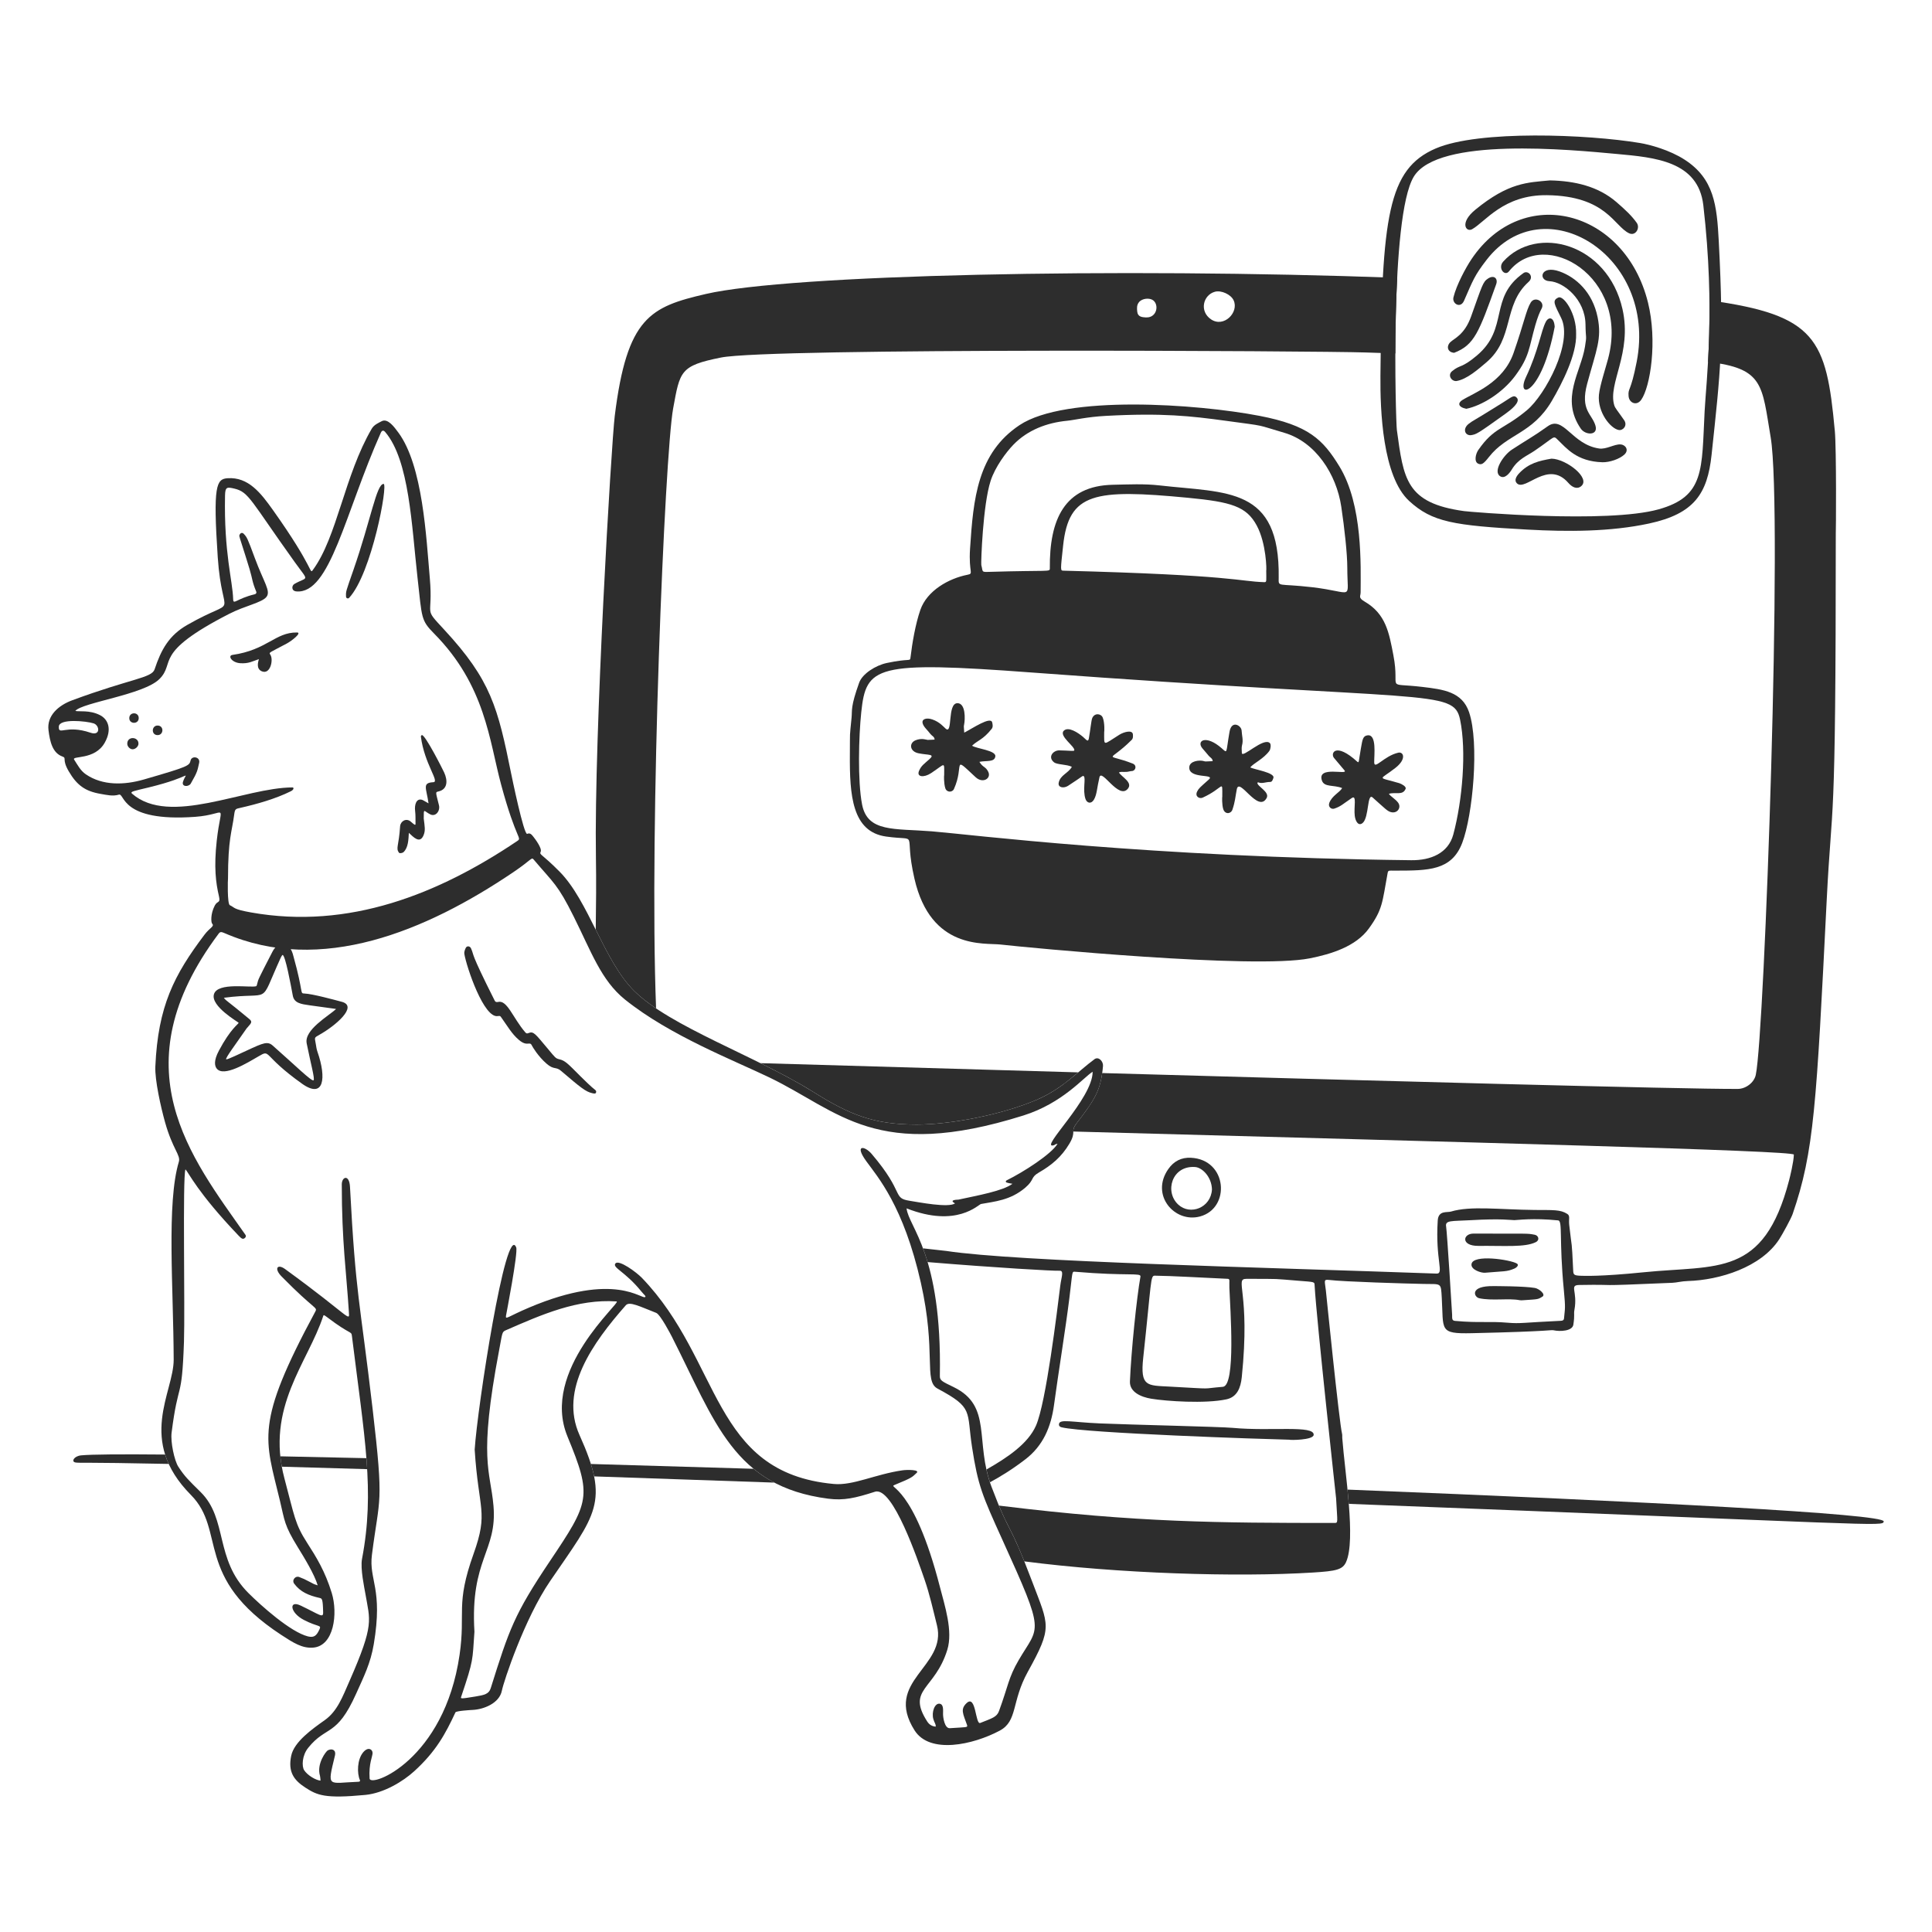 <svg xmlns="http://www.w3.org/2000/svg" fill="none" viewBox="0 0 400 400" id="Password-Security--Streamline-Milano" height="400" width="400">
  <desc>
    Password Security Streamline Illustration: https://streamlinehq.com
  </desc>
  <g id="password-security--crime-security-password-security">
    <g id="ground">
      <path id="vector" fill="#2d2d2d" d="M156.01 304.098c-11.544 -0.356 -22.832 -0.688 -33.672 -0.996 0.284 0.908 0.508 1.76 0.67 2.57 11.208 0.376 23.602 0.802 37.308 1.286 -1.574 -0.83 -2.998 -1.788 -4.306 -2.86Z" stroke-width="2"></path>
      <path id="vector_2" fill="#2d2d2d" d="M58.038 301.516c0.072 0.704 0.174 1.418 0.306 2.148 5.212 0.142 11.074 0.31 17.674 0.508 -0.044 -0.75 -0.096 -1.506 -0.156 -2.274 -6.334 -0.146 -12.296 -0.274 -17.824 -0.382Z" stroke-width="2"></path>
      <path id="vector_3" fill="#2d2d2d" d="M278.986 308.406c0.096 0.986 0.188 1.974 0.266 2.952 110.702 4.26 110.598 4.77 110.748 3.634 0.206 -1.55 -48.6 -4.098 -111.014 -6.586Z" stroke-width="2"></path>
      <path id="vector_4" fill="#2d2d2d" d="M34.184 301.148c-9.172 -0.084 -15.258 -0.038 -17.368 0.166 -1.534 0.148 -2.094 1.312 -1.22 1.47 0.848 0.154 0.96 -0.08 19.334 0.304 -0.298 -0.654 -0.544 -1.3 -0.746 -1.94Z" stroke-width="2"></path>
    </g>
    <g id="computer">
      <path id="vector_5" fill="#2d2d2d" d="M241.898 242.022c1.126 -1.598 2.668 -2.418 4.666 -2.32 7.584 0.372 8.252 10.432 1.896 12.152 -5.26 1.424 -10.374 -4.428 -6.562 -9.832Zm9.026 4.24c-0.072 -2.604 -2.014 -4.54 -3.496 -4.644 -4.792 -0.34 -6.378 5.1 -3.484 7.78 2.472 2.29 6.754 0.68 6.98 -3.136Z" stroke-width="2"></path>
      <path id="vector_6" fill="#2d2d2d" d="M266.972 298.076c-5.286 -0.118 -42.032 -1.338 -47.178 -2.566 -0.302 -0.072 -0.594 -0.25 -0.544 -0.668 0.136 -1.106 2.564 -0.396 8.456 -0.14 6.23 0.27 24.976 0.684 27.522 0.922 7.886 0.738 16.938 -0.612 16.754 1.458 -0.098 1.1 -5.01 1.1 -5.01 0.994Z" stroke-width="2"></path>
      <path id="vector_7" fill="#2d2d2d" d="M317.756 255.644c0.748 0.14 1.126 1.096 0.162 1.556 -2.256 1.072 -6.298 0.702 -11.826 0.748 -3.666 0.03 -3.276 -2.554 -1.012 -2.546 11.962 0.042 10.958 -0.08 12.676 0.242Z" stroke-width="2"></path>
      <path id="vector_8" fill="#2d2d2d" d="M317.774 266.654c0.9 0.162 2.308 1.34 1.572 1.798 -0.984 0.614 -0.888 0.528 -3.964 0.744 -0.246 0.018 -0.502 0.044 -0.74 -0.004 -2.258 -0.456 -5.75 0.176 -8.408 -0.412 -1.07 -0.238 -2.046 -2.584 3.016 -2.506 0.042 0 6.366 -0.004 8.524 0.382v-0.002Z" stroke-width="2"></path>
      <path id="vector_9" fill="#2d2d2d" d="M307.414 263.508c-0.676 0.06 -2.872 -0.578 -2.758 -1.75 0.212 -2.168 8.13 -0.95 9.408 -0.148 0.48 0.302 -0.034 0.824 -0.556 1.046 -1.602 0.678 -2.032 0.496 -6.094 0.854v-0.002Z" stroke-width="2"></path>
      <path id="vector_10" fill="#2d2d2d" d="M379.87 89.126c-1.74 -18.96 -3.906 -23.904 -25.95 -26.932 0.056 4.904 -0.092 9.162 -0.292 12.74 11.582 1.314 11.142 4.81 12.968 15.582 2.56 15.106 -1.242 123.538 -3.084 132.036 -0.35 1.61 -2.07 2.888 -3.722 2.898 -10.96 0.06 -76.594 -1.722 -131.59 -3.286 -0.534 3.89 -1.79 5.838 -5.35 10.466 -0.592 0.77 -0.624 1.176 -0.634 1.64 82.436 2.26 149.208 3.932 149.182 4.78 -0.046 1.572 -0.794 4.584 -0.994 5.35 -5.254 20.132 -14.83 17.462 -30.114 19.01 -9.046 0.916 -12.474 0.738 -13.002 0.722 -1.462 -0.044 -1.538 -0.258 -1.576 -1.076 -0.34 -7.1 -0.21 -3.858 -0.82 -9.432 -0.144 -1.322 0.238 -1.882 -0.408 -2.298 -1.436 -0.926 -2.948 -0.782 -6.734 -0.816 -7.384 -0.068 -13.244 -0.898 -17.344 0.332 -0.82 0.246 -2.606 -0.29 -2.74 1.852 -0.524 8.294 1.402 11.048 -0.264 10.988 -35.578 -1.28 -86.87 -2.446 -101.48 -4.686 -0.164 -0.026 -2.17 -0.248 -4.822 -0.54 0.32 0.858 0.642 1.802 0.952 2.846 14.468 1.19 26.164 1.86 27.296 1.788 1.006 -0.064 0.392 1.304 0.17 3.082 -0.64 5.116 -2.928 24.214 -5.03 28.988 -1.656 3.76 -5.948 6.642 -10.26 9.086 0.19 0.862 0.426 1.744 0.726 2.646 2.164 -1.164 4.674 -2.708 7.362 -4.776 3.64 -2.8 5.294 -6.676 5.91 -11.264 0.87 -6.462 2.386 -15.714 3.186 -22.184 0.666 -5.388 0.476 -5.422 1.134 -5.368 10.994 0.934 13.724 0.154 13.572 1 -0.79 4.36 -1.928 15.56 -2.18 21.716 -0.09 2.206 2.324 3.23 4.414 3.574 3.124 0.514 11.172 1.072 15.572 0.124 2.184 -0.472 2.942 -2.35 3.17 -4.578 1.826 -17.772 -1.594 -20.37 0.974 -20.366 7.432 0.014 5.35 -0.034 10.682 0.39 3.57 0.286 3.38 0.178 3.43 1.05 0.414 7.222 4.444 44.002 4.444 44.002 0.264 5.146 0.502 5.1 -0.412 5.1 -23.944 -0.004 -40.902 -0.096 -68.708 -3.514 -0.234 -0.03 -0.464 -0.056 -0.69 -0.084 2.08 5.016 2.508 4.69 5.262 11.552 19.426 2.526 43.974 3.296 59.75 2.31 4.806 -0.3 6.154 -0.586 6.866 -2.18 2.05 -4.58 -0.24 -18.352 -0.794 -25.686 -0.022 -0.282 0.03 -0.578 -0.038 -0.846 -0.588 -2.336 -3.344 -29.594 -3.348 -29.638 -0.214 -1.964 -0.552 -2.376 0.616 -2.23 3.09 0.382 16.028 0.754 19.524 0.828 3.812 0.08 3.662 -0.382 3.85 2.874 0.386 6.712 -0.624 7.478 6.2 7.326 16.996 -0.382 16.308 -0.744 16.996 -0.594 1.278 0.276 3.842 0.178 4.046 -1.166 0.32 -2.112 0.05 -2.124 0.22 -3.046 0.718 -3.876 -1.13 -5.14 1.002 -5.176 9.594 -0.158 0.884 0.346 19.266 -0.45 0.994 -0.042 1.856 -0.33 3.23 -0.37 6.53 -0.188 15.17 -2.838 18.926 -8.676 0.666 -1.038 2.426 -4.242 2.754 -5.188 4.454 -12.892 4.932 -22.644 7.054 -64.948 1.116 -22.27 1.882 -11.358 1.882 -75.864 0.042 0 0.158 -17.49 -0.204 -21.424l-0.004 0.004Zm-126.692 198c-4.9 0.402 -1.152 0.494 -11.056 -0.046 -4.61 -0.252 -6.082 0.054 -5.43 -5.954 1.718 -15.858 1.478 -17.026 2.376 -17.012 3.884 0.052 8.932 0.376 15.106 0.65 0.54 0.024 0.298 0.374 0.356 1.882 0.17 4.316 1.364 20.258 -1.352 20.48Zm70.638 -14.192c-0.036 0.42 -0.302 0.506 -0.658 0.524 -7.802 0.364 -8.358 0.624 -10.976 0.398 -4.05 -0.346 -5.728 0.086 -10.878 -0.374 -0.658 -0.06 -0.666 -0.344 -0.658 -1.296 0 -0.206 -1.054 -17.212 -1.24 -18.224 -0.254 -1.376 1.156 -1.11 5.048 -1.334 6.54 -0.378 8.35 -0.008 9.076 -0.012 0.684 -0.004 3.794 -0.48 9.072 0.054 0.968 0.098 0.166 4.02 1.172 14.388 0.386 3.986 0.224 3.794 0.042 5.876Z" stroke-width="2"></path>
      <path id="vector_11" fill="#2d2d2d" d="M157.442 220.116c3.86 1.912 7.608 3.868 10.89 5.924 7.542 4.724 12.484 6.788 21.462 6.79 6.9 0 17.468 -1.98 24.818 -5.12 3.652 -1.56 6.246 -3.682 8.624 -5.688 -28.634 -0.816 -53.758 -1.552 -65.796 -1.908l0.002 0.002Z" stroke-width="2"></path>
      <path id="vector_12" fill="#2d2d2d" d="M123.344 192.486c2.366 4.724 4.748 9.5 7.966 12.688 1.246 1.234 2.78 2.432 4.524 3.606 -1.464 -37.742 1.814 -114.83 3.532 -124.204 1.422 -7.754 1.424 -8.848 9.888 -10.55 10.188 -2.05 124.15 -1.366 133.408 -1.054 2.132 0.072 4.208 0.138 6.228 0.202 0.01 -4.904 0.11 -10.4 0.38 -15.654 -58.122 -2.142 -125.852 -0.66 -143.132 3.344 -11.502 2.664 -16.324 4.81 -18.858 25.236 -0.706 5.698 -4.308 66.362 -3.9 91.384 0.08 4.906 0.036 9.954 -0.038 15.004l0.002 -0.002Zm128.198 -132.084c1.292 -0.356 3.306 0.552 3.87 1.78 1.14 2.48 -2.014 5.72 -4.662 3.948 -2.494 -1.67 -1.674 -5.05 0.79 -5.728h0.002Zm-15.742 2.176c0.66 -0.834 2.232 -0.966 2.974 -0.382 1.13 0.886 0.812 3.208 -1.016 3.498 -0.118 0.018 -0.526 0.026 -0.526 0.026 -0.756 -0.054 -1.676 -0.084 -1.784 -1.228 -0.062 -0.66 -0.122 -1.312 0.352 -1.912v-0.002Z" stroke-width="2"></path>
    </g>
    <g id="lock">
      <path id="vector_13" fill="#2d2d2d" d="M175.956 156.186c0.038 -5.214 -0.07 -3.23 0.352 -7.602 0.154 -1.59 -0.236 -2.204 1.572 -7.24 0.664 -1.848 3.404 -3.588 5.724 -4.08 4.784 -1.014 4.798 -0.254 4.9 -1.104 0.37 -3.094 1.024 -6.93 2.04 -9.874 1.386 -4.024 5.914 -6.518 9.696 -7.274 1.488 -0.298 0.262 -0.298 0.6 -5.434 0.674 -10.308 1.526 -19.762 10.244 -25.562 9.514 -6.33 36.776 -4.404 49.68 -1.92 10.16 1.956 13.122 4.878 16.538 10.452 4.904 8.004 4.408 20.668 4.402 26.094 0 0.828 -0.566 1.092 0.846 1.916 4.39 2.566 5.04 6.442 5.936 11.102 1.458 7.588 -1.968 5.614 5.986 6.556 4.39 0.52 8.248 1.006 9.684 5.234 2.156 6.356 0.774 21.352 -1.428 27.088 -2.202 5.736 -7.054 5.698 -13.678 5.716 -1.696 0.004 -1.642 -0.118 -1.784 0.654 -1.086 5.926 -0.988 7.358 -3.858 11.328 -2.682 3.708 -7.746 5.288 -12.238 6.178 -11.538 2.286 -58.442 -2.226 -64.042 -2.864 -3.31 -0.378 -14.41 1.182 -17.8 -13.626 -2.368 -10.342 1.342 -7.716 -5.876 -8.728 -7.036 -0.986 -7.556 -8.54 -7.496 -17.01Zm116.23 21.912c4.032 0.046 7.662 -1.444 8.706 -5.336 1.89 -7.044 2.75 -17.264 1.406 -23.748 -1.344 -6.484 -6.166 -3.63 -88.598 -9.772 -32.514 -2.422 -34.378 -1.33 -35.386 8.218 -0.53 5.03 -0.768 14.268 0.17 19.1 1.128 5.812 6.692 4.936 14.434 5.558 7.938 0.636 44.854 5.358 99.268 5.98Zm-63.218 -91.996c-3.948 0.212 -6.53 0.866 -8.03 1.012 -4.224 0.408 -8.19 1.92 -11.136 4.968 -1.474 1.524 -3.756 4.572 -4.696 7.448 -1.628 4.988 -2.028 17.106 -1.938 17.446 0.38 1.446 -0.034 1.474 1.61 1.424 12.598 -0.384 12.584 0.072 12.578 -0.74 -0.094 -10.07 2.996 -17.094 13.066 -17.294 3.212 -0.064 6.43 -0.236 9.636 0.132 14.002 1.602 24.954 0.22 24.682 19.108 -0.03 2.052 -0.322 1.13 6.9 1.968 8.856 1.028 7.3 2.974 7.304 -4.006 0 -2.894 -0.574 -8.158 -1.25 -12.68 -1 -6.704 -5.312 -13.396 -11.82 -15.292 -6.124 -1.784 -3.212 -1.27 -12.122 -2.482 -7.214 -0.982 -13.002 -1.648 -24.784 -1.012Zm33.192 32.042c0.084 -0.008 0.046 -5.612 -1.972 -9.352 -2.126 -3.938 -5.23 -4.874 -14.276 -5.736 -19.312 -1.842 -24.62 -1.062 -25.8 9.866 -0.564 5.222 -0.594 5.214 0.064 5.23 35.404 0.918 36.314 2.224 41.594 2.38 0.536 0.016 0.39 -0.306 0.39 -2.388Z" stroke-width="2"></path>
      <path id="vector_14" fill="#2d2d2d" d="M195.48 160.472c0 -2.932 0.308 -2.386 -2.736 -0.386 -1.444 0.948 -3.038 0.82 -2.46 -0.506 0.468 -1.074 1.014 -1.386 2.154 -2.41 1.236 -1.11 -0.268 -0.794 -2.294 -1.216 -1.81 -0.376 -1.984 -2.1 -0.6 -2.682 1.278 -0.536 2.336 -0.084 2.486 -0.084 0.488 0 0.974 -0.038 1.462 -0.06 0.016 -0.586 -0.544 -0.76 -0.828 -1.13 -0.722 -0.938 -1.398 -1.458 -1.624 -2.188 -0.298 -0.968 0.8 -1.266 1.984 -0.858 1.526 0.526 2.328 1.522 2.758 1.9 1.542 1.356 0.284 -5.252 2.444 -5.264 1.708 -0.01 1.632 3.306 1.364 4.538 -0.06 0.272 -0.046 0.204 0.046 1.56 1.708 -0.872 5.488 -3.462 5.792 -2.1 0.098 0.438 0.196 0.93 -0.118 1.326 -1.802 2.264 -2.94 2.388 -4.054 3.476 0.876 0.624 4.988 0.96 4.818 2.214 -0.17 1.254 -1.844 0.828 -3.298 1.134 0.752 1.228 1.278 0.918 1.836 2.066 0.662 1.364 -1.126 2.498 -2.63 1.1 -5.02 -4.668 -2.24 -2.508 -4.478 2.456 -0.332 0.736 -1.496 0.748 -1.788 -0.166 -0.326 -1.016 -0.278 -2.72 -0.236 -2.72Z" stroke-width="2"></path>
      <path id="vector_15" fill="#2d2d2d" d="M253.06 164.918c0 -3.718 0.356 -1.776 -4.08 0.234 -0.638 0.288 -1.648 -0.238 -1.118 -1.288 0.332 -0.658 0.536 -0.798 2.418 -2.478 1.42 -1.266 -4.246 -0.008 -4.05 -2.58 0.098 -1.274 2.104 -1.48 2.966 -1.24 0.43 0.118 0.124 0.106 1.87 0.026 0 -0.578 -0.544 -0.764 -0.832 -1.134 -0.412 -0.526 -0.876 -1.012 -1.3 -1.53 -1.284 -1.568 0.732 -2.898 4.036 0.016 1.232 1.088 0.806 1.04 1.59 -3.438 0.438 -2.502 2.448 -1.292 2.502 -0.254 0.054 1.038 0.384 1.998 0.09 3.038 -0.14 0.494 -0.048 1.054 -0.042 1.584 0.012 1.266 4.56 -3.366 5.822 -2.002 0.256 0.276 0.144 1.224 -0.128 1.598 -1.204 1.656 -3.226 2.516 -3.952 3.404 0.73 0.45 5.24 1.076 4.78 2.222 -0.136 0.34 -0.216 0.816 -0.722 0.804 -0.804 -0.02 -1.578 0.406 -2.396 0.084 -0.046 -0.018 -0.17 0.034 -0.178 0.064 -0.136 0.74 2.622 1.896 1.9 3.186 -1.792 3.2 -5.66 -4.44 -6.17 -1.828 -0.336 1.716 -0.324 2.49 -0.9 4.206 -0.31 0.926 -1.534 1.05 -1.9 -0.08 -0.298 -0.918 -0.246 -2.618 -0.204 -2.618l-0.002 0.004Z" stroke-width="2"></path>
      <path id="vector_16" fill="#2d2d2d" d="M279.85 165.236c-1.87 1.266 -2.222 1.714 -3.598 2.18 -0.604 0.204 -1.356 -0.352 -1.028 -1.202 0.578 -1.5 2.112 -2.12 2.656 -3.05 -1.776 -0.722 -3.706 -0.114 -4.194 -1.572 -1.056 -3.152 5.562 -1.024 4.682 -2.082 -2.088 -2.508 -1.61 -1.904 -2.176 -2.588 -0.786 -0.948 0.29 -3.328 4.802 0.764 0.422 0.382 0.284 -0.042 0.756 -2.686 0.34 -1.9 0.404 -2.654 1.424 -2.762 1.9 -0.202 1.314 4.108 1.342 5.608 0.03 1.598 2.006 -1.324 4.98 -2.01 1.07 -0.248 1.776 1.274 -0.56 3.124 -3.434 2.716 -3.938 1.78 0.764 3.186 0.426 0.128 1.506 0.692 1.322 1.16 -0.576 1.462 -2.154 0.62 -3.468 1.046 0.386 0.566 1.344 1.07 1.9 1.814 0.754 1.01 -0.144 2.346 -1.496 1.968 -0.74 -0.208 -1.088 -0.638 -3.768 -3.022 -1.148 -1.02 -0.726 4.05 -2.026 5.24 -0.87 0.796 -1.526 -0.26 -1.674 -1.428 -0.234 -1.844 0.482 -4.448 -0.64 -3.688Z" stroke-width="2"></path>
      <path id="vector_17" fill="#2d2d2d" d="M228.61 151.592c0 3.016 -0.296 2.67 3.152 0.522 0.914 -0.568 2.748 -1.096 2.796 -0.022 0.016 0.386 0.06 0.778 -0.26 1.096 -4.892 4.888 -5.634 2.614 0.208 4.9 0.956 0.374 0.616 1.522 -0.174 1.55 -0.344 0.012 -0.684 0.142 -1.032 0.166 -0.978 0.068 -1.156 -0.094 -1.636 0.124 0.522 0.918 2.914 2.04 1.856 3.356 -1.908 2.378 -5.436 -4.27 -5.89 -2.354 -0.524 2.21 -0.512 3.504 -1.114 4.576 -0.584 1.04 -1.482 0.778 -1.776 -0.08 -0.636 -1.862 0.122 -4.358 -0.362 -4.716 -0.246 -0.182 -0.062 -0.078 -3.26 1.992 -0.854 0.554 -2.12 0.386 -1.93 -0.628 0.306 -1.618 1.992 -1.968 2.728 -3.314 -1.1 -0.544 -3.046 -0.408 -3.706 -0.944 -1.352 -1.1 -0.148 -2.482 1.11 -2.46 2.074 0.036 3.012 0.208 3.09 0.016 0.294 -0.728 -3.246 -2.992 -2.172 -4.074 0.952 -0.96 2.988 0.42 3.982 1.258 0.664 0.56 1.06 1.224 1.22 0.306 0.314 -1.806 0.494 -3.662 0.676 -4.138 0.448 -1.176 1.846 -1.028 2.196 -0.148 0.434 1.088 0.336 3.016 0.294 3.016h0.004Z" stroke-width="2"></path>
    </g>
    <g id="fingerprints">
      <path id="vector_18" fill="#2d2d2d" d="M355.854 49.984c-0.39 -7.466 -0.956 -12.982 -7.078 -16.932 -3.11 -2.006 -7.16 -3.098 -9.22 -3.442 -10.83 -1.808 -33.368 -2.714 -42.3 1.126 -9.93 4.268 -11.158 14.106 -11.452 47.096 -0.064 7.108 0.434 20.816 5.948 25.886 4.78 4.394 9.22 5.078 24.488 5.928 8.336 0.464 17.196 0.46 25.176 -1.258 9.36 -2.014 12.094 -6.182 12.946 -14.208 1.844 -17.34 2.602 -22.976 1.492 -44.196Zm-2.93 35.172c-0.618 12.076 0.068 17.626 -9.548 20.302 -10.644 2.962 -39.02 0.53 -40.248 0.362 -12.054 -1.66 -12.526 -6.63 -13.924 -16.81 -0.22 -1.602 -1.522 -44.056 3.492 -52.412 4.992 -8.316 32.438 -5.602 42.096 -4.716 7.832 0.718 16.806 1.478 17.864 10.618 2.518 21.78 0.588 36.41 0.268 42.656Z" stroke-width="2"></path>
      <path id="vector_19" fill="#2d2d2d" d="M304.652 53.664c-1.152 1.716 -3.108 5.324 -3.73 7.89 -0.322 1.326 1.454 2.392 2.188 0.718 1.86 -4.248 2.146 -5.2 4.67 -8.468 11.852 -15.344 35.38 -1.002 31.082 21.088 -1.258 6.462 -1.822 5.342 -1.682 7.126 0.11 1.41 1.67 2.092 2.614 0.76 1.902 -2.684 3.372 -12.174 1.406 -20.132 -4.766 -19.286 -25.99 -24.732 -36.548 -8.982Z" stroke-width="2"></path>
      <path id="vector_20" fill="#2d2d2d" d="M335.922 64.014c-3.068 -13.644 -17.766 -17.566 -24.704 -9.846 -1.176 1.31 0.304 3.136 1.198 2.014 7.354 -9.224 25.07 1.088 20.518 18.106 -0.536 2.002 -1.716 5.604 -1.89 7.428 -0.348 3.62 2.404 7.016 4.1 7.312 0.896 0.158 1.872 -0.944 1.114 -2.04 -1.382 -1.996 -1.844 -2.444 -2.036 -3.064 -1.396 -4.506 3.744 -10.82 1.7 -19.91Z" stroke-width="2"></path>
      <path id="vector_21" fill="#2d2d2d" d="M304.776 47.46c2.708 -1.49 6.496 -7.17 15.522 -7.05 12.33 0.164 13.862 6.452 17.018 7.9 1.304 0.598 2.306 -1.096 1.556 -2.168 -1.028 -1.466 -2.464 -2.8 -4.202 -4.3 -3.828 -3.306 -8.71 -4.386 -13.768 -4.492 -4.614 0.442 -8.514 0.384 -15.458 6.076 -3.34 2.738 -1.894 4.71 -0.668 4.034Z" stroke-width="2"></path>
      <path id="vector_22" fill="#2d2d2d" d="M321.288 83.004c2.158 -3.676 5.176 -9.612 5.03 -13.87 0.094 -4.216 -2.57 -8.01 -3.662 -7.538 -1.402 0.606 -0.798 1.436 0.582 4.266 2.456 5.034 -3.276 15.876 -7.112 19.074 -4.946 4.122 -6.722 3.44 -10.054 8.222 -0.568 0.816 -0.926 2.46 -0.016 2.846 0.668 0.284 1.068 0.082 2.226 -1.402 3.742 -4.79 8.986 -4.75 13.006 -11.598Z" stroke-width="2"></path>
      <path id="vector_23" fill="#2d2d2d" d="M330.768 65.672c-1.06 -5.204 -4.486 -8.256 -7.844 -9.462 -4.002 -1.438 -4.526 1.882 -2.134 2.006 2.958 0.152 7.402 3.774 7.47 8.952 0.042 3.276 0.31 2.006 -0.106 4.61 -0.838 5.24 -5.154 10.722 -0.866 16.97 0.96 1.398 3.644 1.458 3.038 -0.612 -0.72 -2.464 -3.208 -3.182 -1.712 -8.714 1.894 -7.002 3.066 -9.268 2.154 -13.75Z" stroke-width="2"></path>
      <path id="vector_24" fill="#2d2d2d" d="M335.5 92.008c-1.284 -0.062 -2.94 1.066 -4.42 0.85 -5.686 -0.832 -7.376 -6.956 -10.656 -4.594 -2.808 2.022 -4.384 2.852 -7.418 4.836 -1.716 1.122 -4.004 4.52 -2.404 5.512 0.968 0.6 1.946 -0.658 2.426 -1.448 1.308 -2.15 3.098 -2.76 4.67 -3.828 4.388 -2.982 3.82 -3.242 4.86 -2.244 1.752 1.682 3.88 4.456 9.196 4.61 1.482 0.044 3.598 -0.672 4.584 -1.618 0.986 -0.946 0.166 -2.028 -0.838 -2.076Z" stroke-width="2"></path>
      <path id="vector_25" fill="#2d2d2d" d="M313.724 77.786c2.968 -4.004 2.808 -5.77 4.142 -10.444 0.508 -1.78 0.956 -2.8 1.31 -3.452 0.782 -1.44 -1.4 -2.664 -2.256 -1.25 -0.952 1.572 -1.374 4.198 -3.552 10.438 -2.162 6.192 -8.24 8.262 -10.622 9.756 -0.914 0.572 -0.944 1.436 0.838 1.802 3.148 -0.638 7.464 -3.238 10.142 -6.85h-0.002Z" stroke-width="2"></path>
      <path id="vector_26" fill="#2d2d2d" d="M315.424 56.532c-7.274 5.136 -2.918 11.402 -9.646 17.068 -3.254 2.742 -3.388 1.806 -5.142 3.25 -0.97 0.798 -0.152 2.124 0.896 2.04 2.176 -0.344 4.564 -2.482 6.186 -3.854 5.868 -4.962 3.376 -11.848 8.756 -16.67 1.238 -1.108 -0.124 -2.49 -1.052 -1.834h0.002Z" stroke-width="2"></path>
      <path id="vector_27" fill="#2d2d2d" d="M321.224 94.96c-2.592 0.438 -4.758 0.966 -6.68 3.008 -0.612 0.65 -1.118 1.5 -0.468 2.116 1.782 1.69 6.41 -4.974 10.64 -0.098 0.744 0.858 1.764 1.402 2.642 0.68 2.048 -1.682 -3.106 -5.652 -6.136 -5.706h0.002Z" stroke-width="2"></path>
      <path id="vector_28" fill="#2d2d2d" d="M309.768 58.852c0.412 -1.148 -0.404 -2.006 -1.674 -1.194 -1.088 0.696 -1.204 1.388 -3.522 7.866 -1.356 3.79 -3.464 4.524 -4.278 5.298 -0.88 0.836 -0.65 2.108 0.774 2.222 4.19 -1.624 5.132 -4.238 8.7 -14.192Z" stroke-width="2"></path>
      <path id="vector_29" fill="#2d2d2d" d="M320.046 66.628c-1.012 1.926 -1.492 5.88 -4.108 11.442 -2.218 4.712 3.192 4.05 5.944 -10.402 -0.114 -2.018 -1.234 -2.182 -1.836 -1.04Z" stroke-width="2"></path>
      <path id="vector_30" fill="#2d2d2d" d="M314.034 82.34c-0.632 -0.664 -1.066 -0.124 -2.924 1.036 -6.662 4.164 -5.936 3.548 -6.986 4.338 -1.34 1.01 -0.88 2.434 0.362 2.392 1.206 -0.186 1.246 -0.17 7.312 -4.522 1.002 -0.718 3.086 -2.352 2.236 -3.244Z" stroke-width="2"></path>
    </g>
    <g id="dog">
      <path id="vector_31" fill="#2d2d2d" d="M123.1 225.554c-0.496 -0.344 -2.41 -2.206 -2.97 -2.768 -2.626 -2.642 -3.144 -3.202 -4.322 -3.472 -0.806 -0.186 -0.89 -0.4 -2.25 -2.016 -2.776 -3.29 -3.054 -3.834 -4.13 -3.418 -0.278 0.11 -0.412 0.162 -0.7 -0.174 -2.532 -2.952 -3.72 -6.724 -5.59 -6.266 -0.345 0.084 -0.58 0.002 -0.704 -0.246 -5.326 -10.6 -4.134 -9.078 -4.916 -10.844 -0.228 -0.514 -0.876 -0.568 -1.1 -0.072 -0.17 0.376 -0.346 0.812 -0.284 1.21 0.462 2.756 4.062 13.446 6.958 12.876 0.446 -0.042 0.456 -0.046 0.672 0.258 1.314 1.834 2.186 3.428 3.666 4.68 1.792 1.522 2.232 0.148 2.702 1.184 0.104 0.228 1.266 2.212 3.034 3.744 1.522 1.324 1.914 0.566 2.962 1.458 4.11 3.504 5.132 4.342 6.476 4.64 0.264 0.062 0.648 0.168 0.76 -0.048 0.212 -0.394 -0.11 -0.618 -0.264 -0.726Z" stroke-width="2"></path>
      <path id="vector_32" fill="#2d2d2d" d="M87.728 169.46c0.192 1.618 0.414 2.482 -0.072 3.556 -0.772 1.708 -2.056 0.298 -3.008 -0.582 -0.084 1.364 -0.102 3.012 -1.08 3.968 -0.23 0.226 -0.838 0.328 -0.974 0.136 -0.686 -0.978 -0.016 -1.372 0.242 -5.448 0.068 -1.062 1.258 -1.806 2.214 -0.978 0.654 0.566 0.986 0.876 0.978 0.458 -0.018 -0.884 0.03 -1.772 -0.08 -2.642 -0.166 -1.304 0.24 -2.744 1.488 -2.32 0.11 0.038 0.284 0.14 1.288 0.718 -0.438 -3.166 -1.394 -4.25 0.998 -4.38 1.352 -0.074 -1.856 -3.77 -2.584 -9.446 -0.012 -0.098 0.102 -0.28 0.192 -0.306 0.66 -0.19 4.352 7.134 4.636 7.758 0.77 1.702 0.684 3.444 -1.13 3.896 -0.74 0.184 -0.66 0.014 0.046 2.876 0.288 1.168 -0.676 2.434 -1.788 1.886 -1.394 -0.684 -1.364 -1.474 -1.364 0.846l-0.002 0.004Z" stroke-width="2"></path>
      <path id="vector_33" fill="#2d2d2d" d="M72.278 123.782c-0.216 0.234 -0.622 0.076 -0.634 -0.234 -0.044 -1.156 -0.076 -0.926 1.526 -5.536 3.64 -10.482 4.768 -17.794 6.246 -17.824 0.964 -0.02 -2.452 18.55 -7.138 23.594Z" stroke-width="2"></path>
      <path id="vector_34" fill="#2d2d2d" d="M53.596 136.47c-1.33 0.434 -2.094 0.96 -3.866 0.838 -1.772 -0.122 -2.63 -1.568 -1.598 -1.716 7.154 -1.022 8.86 -4.698 13.35 -4.644 1.11 0.014 -1.054 1.718 -2.094 2.278 -3.662 1.97 -3.768 1.798 -3.412 2.332 0.684 1.028 -0.008 4.174 -1.764 3.43 -1.244 -0.528 -0.756 -1.97 -0.616 -2.518Z" stroke-width="2"></path>
      <path id="vector_35" fill="#2d2d2d" d="M26.35 153.998c-0.028 -1.636 2.332 -1.508 2.32 -0.03 -0.004 0.556 -0.578 1.124 -1.168 1.16 -0.556 0.034 -1.142 -0.54 -1.152 -1.13Z" stroke-width="2"></path>
      <path id="vector_36" fill="#2d2d2d" d="M28.722 148.66c0.008 1.312 -1.904 1.304 -1.954 0.076 -0.056 -1.376 1.946 -1.398 1.954 -0.076Z" stroke-width="2"></path>
      <path id="vector_37" fill="#2d2d2d" d="M32.626 152.196c-1.364 -0.006 -1.27 -1.988 0.008 -1.98 1.352 0.008 1.284 1.986 -0.008 1.98Z" stroke-width="2"></path>
      <path id="vector_38" fill="#2d2d2d" d="M70.758 207.41c-1.542 -0.41 -6.06 -1.646 -7.728 -1.714 -0.998 -0.04 -0.122 0.02 -2.262 -7.66 -0.136 -0.49 -0.528 -2.444 -2.106 -2.608 -0.85 -0.088 -1.678 0.496 -2.248 1.602 -2.98 5.782 -2.944 5.732 -3.138 6.558 -0.068 0.29 -0.122 0.518 -0.22 0.588 -1.012 0.402 -8.058 -0.924 -8.77 1.7 -0.67 2.464 4.972 5.68 5.126 5.88 -0.058 0.302 -1.628 1.142 -4.096 5.784 -1.102 2.074 -0.864 3.138 -0.468 3.666 1.43 1.922 6.422 -1.196 8.674 -2.5 2.658 -1.54 0.594 -0.332 9.002 5.658 4.544 3.232 5.116 -1.118 3.21 -6.586 -0.182 -0.516 -0.264 -1.062 -0.344 -1.586 -0.216 -1.42 -0.468 -1.28 0.796 -1.986 3.16 -1.764 8.072 -5.866 4.568 -6.798l0.004 0.002Zm-7.266 8.598c0.83 4.164 1.764 7.454 1.416 7.656 -0.428 0.236 -3.62 -2.936 -8.46 -7.204 -0.376 -0.332 -0.732 -0.496 -1.194 -0.496 -0.662 0 -1.542 0.338 -3.002 1.004 -2.892 1.31 -5.144 2.452 -5.444 2.354 -0.086 -0.382 1.818 -2.892 4.264 -6.422 0.05 -0.07 0.14 -0.144 0.198 -0.216 0.834 -0.952 1.052 -1.16 0.208 -1.818 -0.472 -0.37 -2.136 -1.792 -4.162 -3.37 -0.618 -0.48 -0.642 -0.5 -0.968 -0.916 10.146 -1.336 7.156 1.89 11.652 -8.03 0.308 -0.68 0.448 -0.83 0.51 -0.836 0.568 0.082 1.688 6.14 2.11 8.422 0.286 1.556 1.716 1.754 3.528 2.008 5.356 0.748 5.23 0.702 5.43 0.77 -1.544 1.426 -6.638 4.304 -6.084 7.09l-0.002 0.004Z" stroke-width="2"></path>
      <path id="vector_39" fill="#2d2d2d" d="M226.6 219.298c-3.492 2.57 -6.586 6.106 -11.986 8.414 -7.35 3.14 -17.918 5.12 -24.818 5.12 -8.978 -0.004 -13.92 -2.066 -21.462 -6.79 -11.786 -7.384 -29.556 -13.47 -37.022 -20.868 -6.314 -6.254 -9.412 -18.612 -15.466 -24.722 -3.836 -3.87 -4.21 -3.394 -3.896 -4.138 0.288 -0.688 -1.134 -2.61 -1.624 -3.204 -0.28 -0.34 -0.604 -0.732 -1.172 -0.468 -0.692 0.324 -3.226 -11.996 -3.31 -12.424 -2.778 -13.75 -4.19 -19.398 -13.886 -29.862 -4.458 -4.814 -2.236 -2.272 -2.97 -10.644 -0.74 -8.426 -1.428 -23.324 -6.536 -30.19 -0.832 -1.122 -2.162 -2.966 -3.416 -2.32 -0.764 0.396 -1.598 0.748 -2.078 1.568 -5.642 9.658 -7.156 22.392 -12.16 29.204 -0.748 1.02 0.408 -0.144 -8.272 -12.352 -2.536 -3.574 -5.104 -6.888 -9.386 -6.612 -2.354 0.148 -3.056 1.504 -2.056 16.372 0.93 13.806 4.73 7.698 -6.302 13.996 -3.816 2.174 -5.43 5.158 -6.772 9.2 -0.608 1.822 -4.828 1.878 -17.068 6.412 -2.822 1.044 -5.274 3.162 -4.9 6.182 0.294 2.368 0.82 4.708 2.872 5.452 0.986 0.36 -0.182 0.498 1.318 3.064 1.7 2.906 3.408 4.134 6.624 4.682 1.24 0.212 2.516 0.536 3.756 0.152 1.24 -0.382 0.294 5.72 15.806 4.594 6.922 -0.506 5.376 -3.366 4.458 4.938 -0.612 5.52 -0.188 8.732 0.446 11.452 0.37 1.592 -0.28 0.9 -0.842 1.958 -0.944 1.784 -0.774 3.526 -0.566 3.752 0.56 0.602 -0.458 0.816 -1.584 2.312 -6.288 8.336 -9.612 14.778 -10.168 27.284 -0.124 2.812 1.148 8.46 2.022 11.574 1.56 5.554 3.26 6.778 2.846 8.15 -2.566 8.512 -1.118 26.06 -1.07 40.966 0.022 6.778 -7.656 16.682 3.564 28.006 7.406 7.47 0.48 17.044 18.708 28.982 2.558 1.674 4.318 2.78 6.53 2.638 4.41 -0.276 5.222 -7.092 3.926 -11.314 -1.394 -4.542 -3.208 -7.444 -5.094 -10.376 -2.562 -3.982 -2.614 -5.508 -4.7 -13.32 -3.948 -14.784 4.852 -23.94 8.036 -33.678 0.068 -0.204 0.114 -0.246 0.824 0.294 4.928 3.744 4.972 2.776 5.108 3.866 2.6 21.02 4.776 32.076 2.09 46.162 -0.382 2 0.498 6.03 0.696 7.202 0.938 5.566 1.924 6.216 -3.284 18.068 -1.454 3.306 -2.524 6.26 -5.124 8.102 -2.588 1.836 -6.352 4.478 -6.952 7.384 -0.696 3.374 0.586 5.07 2.94 6.59 2.46 1.59 4.028 2.312 12.412 1.512 3.842 -0.37 7.822 -2.814 10.104 -4.89 4.534 -4.126 6.488 -7.768 8.55 -12.2 0.148 -0.32 3.25 -0.494 3.522 -0.506 2.302 -0.094 5.584 -1.368 6.094 -4.002 0.352 -1.81 4.648 -14.854 9.994 -22.682 9.492 -13.902 12.394 -16.214 6.08 -30.228 -4.236 -9.408 2.77 -19.122 9.586 -26.872 0.756 -0.858 2.856 0.238 6.284 1.576 0.88 0.34 3.072 4.58 3.264 4.958 8.97 17.666 12.81 30.976 32.332 33.512 3.288 0.43 5.664 -0.144 9.704 -1.436 3.714 -1.186 8.97 14.448 10.248 18.126 1.08 3.11 1.784 6.326 2.584 9.518 2.168 8.646 -11.15 11.498 -4.628 21.768 3.148 4.962 12.102 2.996 17.626 0.05 3.76 -2.01 2.38 -5.978 5.822 -12.198 5.154 -9.31 4.372 -9.468 0.94 -18.548 -5.086 -13.452 -4.42 -9.042 -8.468 -19.758 -3.526 -9.332 0.264 -16.694 -7.818 -20.616 -2.512 -1.218 -2.89 -1.384 -2.872 -2.354 0.454 -25.308 -6.462 -30.73 -6.892 -34.66 10.402 4.1 14.86 -0.804 15.416 -0.904 2.774 -0.514 6.076 -0.744 9.162 -3.378 1.946 -1.656 1.032 -2.108 2.808 -3.132 2.638 -1.526 4.67 -3.2 6.314 -5.954 1.53 -2.554 0.174 -2.512 1.458 -4.182 3.982 -5.17 5.082 -6.998 5.512 -11.932 0.08 -0.918 -0.9 -2.032 -1.76 -1.402l-0.006 0.004ZM12.178 150.436c0.07 -1.722 5.686 -1.152 7.198 -0.674 1.262 0.4 1.482 2.654 -0.624 1.942 -5.168 -1.756 -6.652 0.684 -6.574 -1.268Zm15.172 13.894c-0.51 -0.446 0.332 -0.544 3.472 -1.31 9.166 -2.232 7.862 -3.566 7.072 -1.18 -0.366 1.104 1.186 1.114 1.604 0.388 1.442 -2.498 1.366 -2.69 1.73 -4.26 0.302 -1.28 -1.512 -1.572 -1.764 -0.544 -0.272 1.118 -0.31 1.254 -9.688 3.964 -4.062 1.172 -8.544 1.296 -12.008 -1.076 -1.118 -0.764 -1.708 -1.95 -2.414 -3.038 -0.566 -0.876 4.27 0.17 6.332 -3.51 1.568 -2.796 0.68 -4.84 -0.952 -5.686 -2.196 -1.138 -4.44 -0.68 -5.138 -0.892 1.402 -1.742 14.124 -3.344 17.396 -6.582 3.506 -3.472 -1.572 -5.286 14.442 -13.504 3.334 -1.712 6.762 -2.308 7.726 -3.51 0.964 -1.204 -0.536 -3.012 -2.402 -8.052 -1.556 -4.202 -1.61 -4.292 -2.32 -5.04 -0.302 -0.318 -0.798 -0.162 -0.9 0.458 -0.022 0.132 1.05 3.276 2.112 6.808 0.672 2.23 0.506 2.566 1.398 4.72 0.12 0.292 -0.072 0.498 -0.302 0.552 -3.816 0.914 -4.436 2.294 -4.474 1.016 -0.114 -3.9 -1.92 -9.514 -1.682 -21.458 0.034 -1.78 0.4 -1.792 1.904 -1.44 3.06 0.714 3.34 2.396 12.522 15.212 3.06 4.27 2.77 2.898 -0.068 4.538 -0.57 0.328 -0.676 1.45 0.424 1.542 6.994 0.594 10.044 -16.186 17.468 -32.838 0.238 -0.53 0.556 -0.582 0.918 -0.156 5.006 5.88 5.464 19.346 6.692 30.228 0.934 8.302 0.668 8.702 3.42 11.486 10.648 10.766 11.418 22.164 13.89 31.306 3.166 11.71 4.436 10.904 3.276 11.686 -16.248 10.932 -34.8 18.36 -55.038 14.756 -3.846 -0.684 -3.318 -1.002 -4.414 -1.504 -0.556 -0.254 -0.42 -5.506 -0.378 -5.506 0 -8.274 0.816 -9.676 1.274 -13.206 0.162 -1.228 0.28 -1.22 1.266 -1.44 3.408 -0.766 7.342 -1.882 10.47 -3.442 0.71 -0.356 0.616 -0.79 0.348 -0.79 -9.976 0.03 -25.426 8.086 -33.214 1.3v0.004Zm90.132 133.064c5.15 12.458 4.61 13.542 -3.628 25.818 -7.418 11.056 -8.422 14.124 -12.262 26.332 -0.374 1.186 -1.318 1.398 -3.132 1.696 -3.17 0.514 -3.128 0.498 -2.962 0.004 2.6 -7.72 2.298 -7.368 2.728 -13.41 -0.906 -15.122 4.76 -16.606 3.944 -26.072 -0.638 -7.388 -3.17 -9.382 1.182 -32.29 0.654 -3.424 0.552 -3.696 1.318 -4.032 7.44 -3.25 14.888 -6.556 22.988 -5.992 1.164 0.082 -15.84 14.244 -10.172 27.946h-0.004Zm100.644 -60.264c0.378 -0.102 0.256 -0.264 0.832 -0.322 -1.296 2.15 -6.99 5.816 -10.524 7.562 -0.25 0.124 -0.272 0.358 -0.026 0.456 0.23 0.094 0.566 0.148 1.21 0.264 -1.98 1.492 -7.164 2.404 -11.208 3.284 -0.042 0.008 -2.128 0 -0.676 0.774 -1.36 0.968 -7.534 -0.246 -9.336 -0.526 -3.756 -0.582 -0.952 -1.54 -7.942 -9.73 -1.46 -1.696 -3.616 -1.958 -1.116 1.504 2.33 3.228 7.73 9.268 11.318 25.192 3.246 14.414 0.532 20.34 3.442 21.9 7.55 4.04 5.986 4.572 7.156 12.152 1.224 7.928 2.082 9.92 6.306 19.218 9 19.808 7.594 17.574 3.366 24.818 -2.176 3.726 -2.162 5.32 -4.096 10.584 -0.464 1.262 -1.44 1.482 -3.876 2.46 -1.042 0.416 -0.842 -5.982 -2.834 -4.104 -1.322 1.246 -0.744 2.192 0.072 4.466 0.23 0.646 -0.06 0.476 -3.536 0.722 -1.084 0.078 -1.416 -2.212 -1.41 -2.944 0.004 -0.84 0.14 -1.98 -0.696 -2.12 -1.006 -0.17 -1.726 1.72 -1.312 3.178 0.234 0.82 0.54 1 0.488 1.564 -0.744 -0.078 -1.308 -0.362 -1.78 -1.1 -4.274 -6.702 1.606 -6.472 4.182 -14.804 1.206 -3.902 -0.532 -9.144 -1.534 -13.036 -5.49 -21.284 -10.874 -20.494 -9.404 -21.092 3.85 -1.572 3.65 -1.644 4.588 -2.498 0.748 -0.68 -1.942 -0.68 -2.948 -0.536 -5.642 0.82 -10.21 3.192 -14.2 2.826 -25.402 -2.33 -23.166 -25.464 -39.728 -42.666 -1.186 -1.228 -4.802 -3.854 -5.486 -2.988 -0.692 0.876 1.984 1.626 5.358 5.784 0.646 0.794 0.978 0.952 0.828 1.138 -0.612 0.76 -6.064 -5.414 -24.05 2.206 -4.42 1.874 -4.928 2.614 -4.792 1.7 0.06 -0.378 2.532 -13.074 2.112 -14.15 -2.108 -5.408 -8.044 33.178 -8.596 41.858 0.798 12.608 2.906 12.824 -0.234 21.598 -3.786 10.584 -1.61 12.034 -2.89 20.872 -3.162 21.848 -18.504 27.594 -18.632 25.626 -0.204 -3.158 0.65 -4.602 0.616 -5.32 -0.034 -0.756 -0.944 -1.288 -1.938 -0.11 -1.274 1.504 -1.296 4.374 -0.692 5.736 0.114 0.254 -0.03 0.362 -0.31 0.37 -6.394 0.23 -6.502 1.41 -4.844 -5.448 0.26 -1.084 -0.544 -1.53 -1.482 -1.062 -0.332 0.166 -2.388 2.766 -1.618 5.294 0.064 0.216 0.084 0.702 0.106 0.982 -1.012 -0.092 -2.698 -1.108 -3.382 -2.15 -0.518 -0.786 -0.464 -3.034 0.824 -4.636 3.778 -4.704 5.876 -2.164 9.918 -11.18 1.628 -3.632 2.996 -6.302 3.666 -10.288 1.954 -11.578 -1.054 -13.248 -0.382 -18.508 1.576 -12.356 2.512 -9.91 0.14 -30.208 -2.652 -22.698 -3.484 -23.132 -4.682 -45.954 -0.14 -2.678 -1.7 -2.142 -1.7 -0.514 0 11.894 0.952 18.174 1.462 26.29 0.152 2.388 0.57 1.242 -13.194 -8.762 -1.594 -1.16 -2.362 -0.132 -0.718 1.542 6.91 7.044 7.492 6.284 6.956 7.278 -12.616 23.412 -10.398 26.216 -7.304 39.172 0.99 4.152 0.866 5.006 3.68 9.574 1.338 2.172 3.446 5.6 4.13 7.912 -1.274 -0.424 -0.216 -0.026 -2.83 -1.318 -0.28 -0.136 -0.594 -0.212 -0.876 -0.356 -0.858 -0.438 -1.726 0.57 -1.156 1.334 1.274 1.716 3.022 2.438 5.192 2.932 0.556 0.124 0.736 0.078 0.798 3.004 0.026 1.274 -0.71 0.47 -4.678 -1.42 -2.464 -1.172 -2.226 1.478 0.684 2.984 3.022 1.56 3.68 0.986 3.238 1.946 -0.586 1.274 -1.088 1.792 -2.396 1.466 -3.598 -0.906 -9.68 -6.348 -12.306 -8.966 -7.044 -7.01 -4.25 -15.34 -9.904 -20.918 -2.502 -2.474 -3.272 -3.178 -4.614 -5.24 -0.824 -1.266 -1.644 -5.12 -1.398 -7.054 1.414 -11.14 2.128 -6.162 2.562 -18.866 0.23 -6.816 -0.306 -33.972 0.302 -35.646 0.684 0.666 2.444 4.75 11.018 13.728 0.566 0.59 0.888 0.846 1.308 0.452 0.212 -0.196 0.26 -0.408 0.09 -0.646 -11.26 -16.04 -26.31 -34.574 -5.54 -62.338 0.324 -0.432 0.562 -0.396 1.266 -0.092 19.898 8.644 41.658 -0.424 59.71 -12.614 3.862 -2.608 3.774 -3.196 4.232 -2.656 4.224 4.998 4.95 5.098 8.298 11.808 3.638 7.284 5.682 13.224 10.622 17.196 9.314 7.482 22.58 12.594 29.978 16.168 14.392 6.952 22.04 17.416 52.518 7.832 8.146 -2.562 12.5 -7.95 14.328 -9.054 0.034 5.562 -11.15 16.04 -8.09 15.232l-0.004 0.002Z" stroke-width="2"></path>
    </g>
  </g>
</svg>